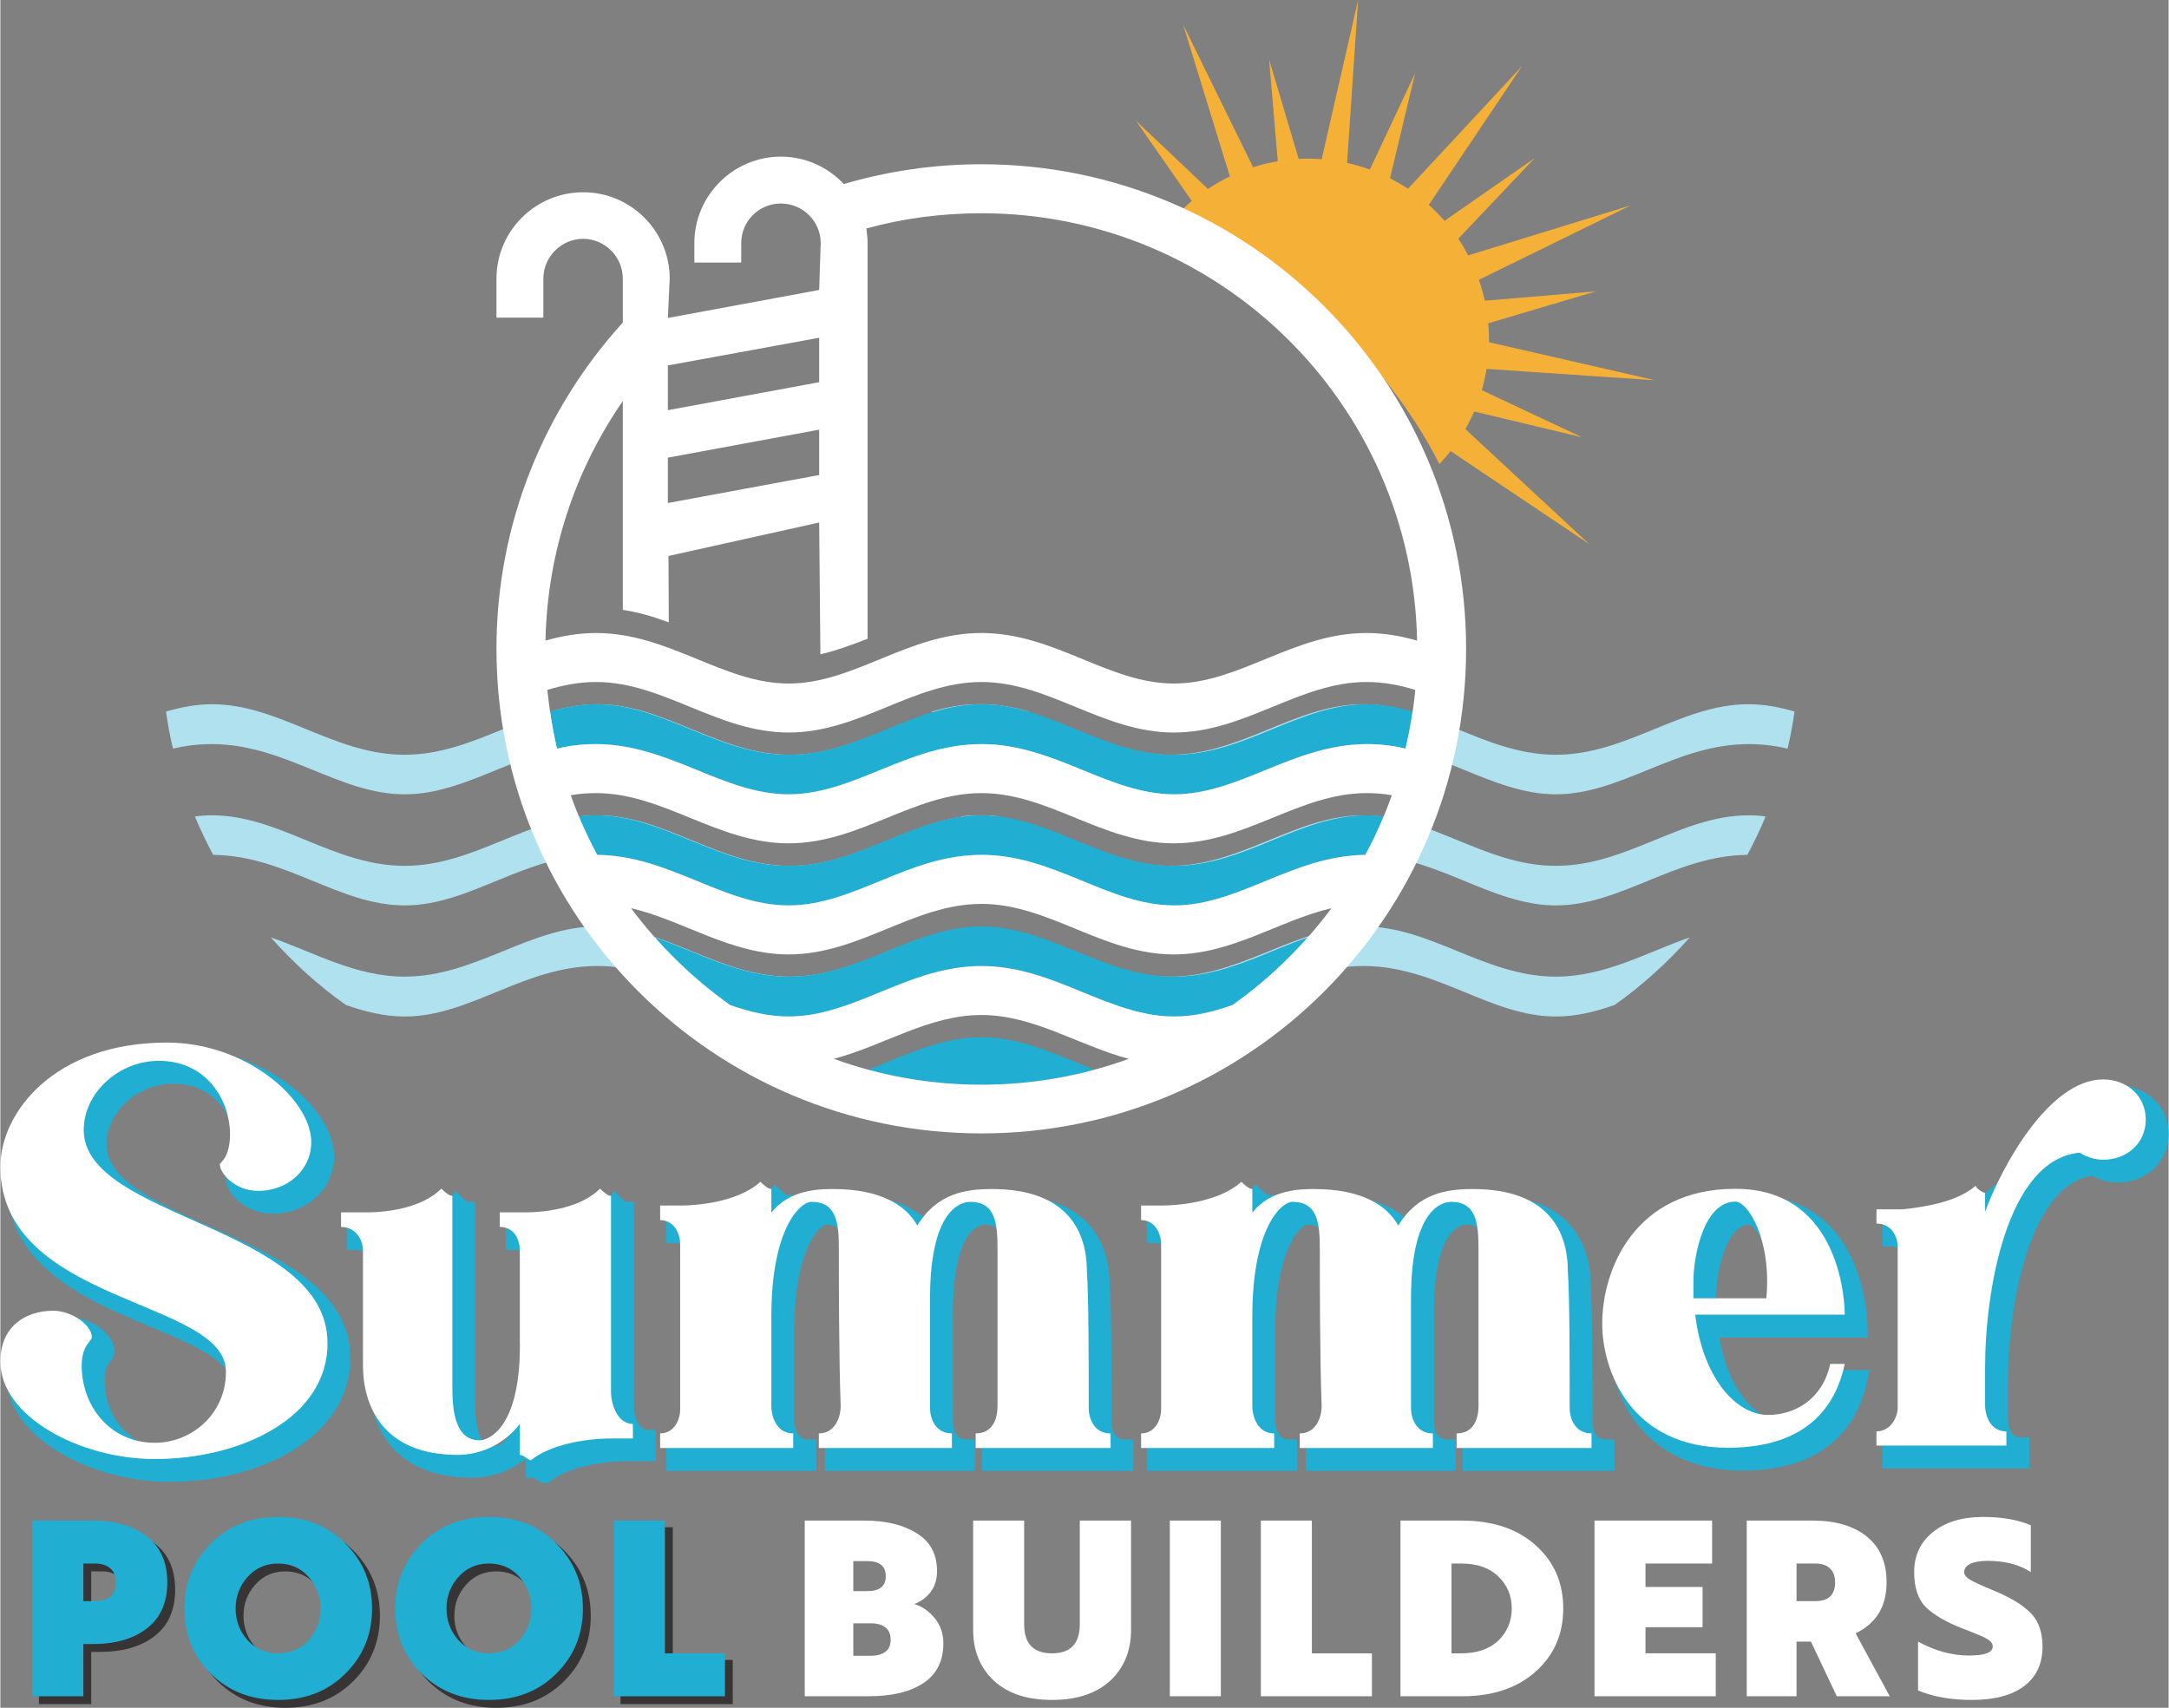 <?xml version="1.0" encoding="UTF-8"?>
<!DOCTYPE svg PUBLIC "-//W3C//DTD SVG 1.1//EN" "http://www.w3.org/Graphics/SVG/1.1/DTD/svg11.dtd">
<!-- Creator: CorelDRAW -->
<svg xmlns="http://www.w3.org/2000/svg" xml:space="preserve" width="800px" height="630px" version="1.1" style="shape-rendering:geometricPrecision; text-rendering:geometricPrecision; image-rendering:optimizeQuality; fill-rule:evenodd; clip-rule:evenodd"
viewBox="0 0 1749.68 1378.36"
 xmlns:xlink="http://www.w3.org/1999/xlink"
 xmlns:xodm="http://www.corel.com/coreldraw/odm/2003">
 <rect x="0" y="0" width="1749.68" height="1378.36" fill="#808080" stroke="none"/>
 <defs>
  <style type="text/css">
   <![CDATA[
    .str0 {stroke:#373435;stroke-miterlimit:2.613}
    .str3 {stroke:#20AED2;stroke-width:13.51;stroke-miterlimit:10}
    .str2 {stroke:#20AED2;stroke-width:13.51;stroke-miterlimit:10}
    .str6 {stroke:#20AED2;stroke-width:13.51;stroke-miterlimit:10}
    .str1 {stroke:#20AED2;stroke-width:13.51;stroke-miterlimit:10}
    .str4 {stroke:#20AED2;stroke-width:13.51;stroke-miterlimit:10}
    .str5 {stroke:#20AED2;stroke-width:13.51;stroke-miterlimit:10}
    .fil2 {fill:none;fill-rule:nonzero}
    .fil4 {fill:#B0E1EE}
    .fil6 {fill:#20AED2}
    .fil7 {fill:white}
    .fil0 {fill:#373435;fill-rule:nonzero}
    .fil1 {fill:#F5B037;fill-rule:nonzero}
    .fil3 {fill:#20AED2;fill-rule:nonzero}
    .fil5 {fill:white;fill-rule:nonzero}
   ]]>
  </style>
 </defs>
 <g id="Layer_x0020_1">
  <path class="fil0 str0" d="M31.64 1233.12l48.44 0c18.38,0 33.02,4.27 43.92,12.8 11.03,8.4 16.54,20.74 16.54,37.02 0,16.41 -5.51,28.82 -16.54,37.22 -10.77,8.41 -25.41,12.61 -43.92,12.61l-7.28 0 0 42.14 -41.16 0 0 -141.79zm50.61 34.66l-9.45 0 0 30.33 9.45 0c11.16,0 16.74,-5.06 16.74,-15.17 0,-4.99 -1.51,-8.76 -4.53,-11.32 -3.02,-2.56 -7.09,-3.84 -12.21,-3.84zm72.08 36.23c0,-20.48 7.09,-37.94 21.27,-52.38 14.31,-14.31 32.42,-21.47 54.35,-21.47 22.06,0 40.17,7.16 54.35,21.47 14.31,14.31 21.47,31.77 21.47,52.38 0,20.88 -7.16,38.41 -21.47,52.59 -14.18,14.17 -32.29,21.26 -54.35,21.26 -21.93,0 -40.04,-7.09 -54.35,-21.26 -14.18,-14.18 -21.27,-31.71 -21.27,-52.59zm41.35 0c0,9.85 3.22,18.39 9.65,25.61 6.43,7.09 14.64,10.63 24.62,10.63 10.11,0 18.31,-3.54 24.62,-10.63 6.43,-7.22 9.65,-15.76 9.65,-25.61 0,-9.71 -3.22,-18.18 -9.65,-25.4 -6.31,-7.22 -14.51,-10.83 -24.62,-10.83 -9.98,0 -18.19,3.61 -24.62,10.83 -6.43,7.22 -9.65,15.69 -9.65,25.4zm128.8 0c0,-20.48 7.09,-37.94 21.27,-52.38 14.31,-14.31 32.42,-21.47 54.35,-21.47 22.06,0 40.17,7.16 54.35,21.47 14.31,14.31 21.47,31.77 21.47,52.38 0,20.88 -7.16,38.41 -21.47,52.59 -14.18,14.17 -32.29,21.26 -54.35,21.26 -21.93,0 -40.04,-7.09 -54.35,-21.26 -14.18,-14.18 -21.27,-31.71 -21.27,-52.59zm41.35 0c0,9.85 3.22,18.39 9.65,25.61 6.44,7.09 14.64,10.63 24.62,10.63 10.11,0 18.31,-3.54 24.62,-10.63 6.43,-7.22 9.65,-15.76 9.65,-25.61 0,-9.71 -3.22,-18.18 -9.65,-25.4 -6.31,-7.22 -14.51,-10.83 -24.62,-10.83 -9.98,0 -18.18,3.61 -24.62,10.83 -6.43,7.22 -9.65,15.69 -9.65,25.4zm224.7 36.24l0 34.66 -89.6 0 0 -141.79 41.16 0 0 107.13 48.44 0z"/>
  <path class="fil1" d="M953.86 169.05c2.45,-2.36 4.96,-4.63 7.56,-6.82l-45.11 -64.84 58.15 55.09c5.64,-3.76 11.56,-7.13 17.69,-10.07l-37.71 -122.54 56.46 115.09c6.47,-2.08 13.1,-3.69 19.89,-4.85l-6.94 -82.04 23.83 80.18c6.11,-0.31 12.3,-0.23 18.55,0.25l29.41 -128.5 -8.9 131.52c6.31,1.38 12.45,3.16 18.39,5.31l36.52 -77.7 -20.27 84.74c5.03,2.56 9.88,5.4 14.53,8.48l91.94 -98.95 -75.15 111.96c4.5,4.03 8.73,8.32 12.68,12.86l72.76 -50.62 -61.67 65.09c2.91,4.32 5.57,8.81 8,13.42l131.19 -40.37 -122.57 60.12c1.93,5.49 3.53,11.12 4.79,16.85l89.58 -7.56 -86.76 25.78c0.45,5.03 0.64,10.13 0.57,15.27l134.26 30.74 -136.2 -9.21c-0.96,5.87 -2.26,11.6 -3.88,17.18l80.95 38.03 -87.13 -20.84c-2.11,4.89 -4.47,9.63 -7.07,14.21l99.94 92.84 -111.86 -75.08c-2.85,3.63 -5.86,7.11 -9.01,10.44 -20.82,-40.89 -50.94,-80.4 -88.25,-115.45 -2.98,-2.8 -6,-5.54 -9.04,-8.24 2.15,2.21 4.3,4.42 6.42,6.69 83.77,89.59 119.12,198.29 93.21,267.67 6.16,-73.55 -33.22,-170.18 -109.83,-252.12 -76.62,-81.94 -170.4,-127.71 -244.2,-126.49 40.29,-12.04 91.88,-3.51 144.28,22.48z"/>
  <g>
   <path class="fil2 str1" d="M1377.88 1046.23c0,-22.03 8.82,-64.72 33.85,-64.72 10.31,0 29.43,30.91 25,78.01 -16.17,0 -42.68,0 -58.85,0 0,-4.41 0,-8.83 0,-13.29l0 0zm60.33 107.44c-26.48,0 -52.98,-30.91 -58.85,-80.95 57.37,0 113.31,0 120.65,0 0,-5.84 -1.44,-101.56 -88.28,-101.56 -80.97,0 -107.43,64.76 -107.43,108.97 0,36.75 22.08,100.04 101.53,100.04 69.19,0 88.31,-39.74 94.18,-67.66 -4.39,0 -8.82,0 -11.73,0 -5.91,27.92 -27.99,41.16 -50.07,41.16l0 0z"/>
   <path id="_1" class="fil3" d="M1377.88 1046.23c0,-22.03 8.82,-64.72 33.85,-64.72 10.31,0 29.43,30.91 25,78.01 -16.17,0 -42.68,0 -58.85,0 0,-4.41 0,-8.83 0,-13.29l0 0zm60.33 107.44c-26.48,0 -52.98,-30.91 -58.85,-80.95 57.37,0 113.31,0 120.65,0 0,-5.84 -1.44,-101.56 -88.28,-101.56 -80.97,0 -107.43,64.76 -107.43,108.97 0,36.75 22.08,100.04 101.53,100.04 69.19,0 88.31,-39.74 94.18,-67.66 -4.39,0 -8.82,0 -11.73,0 -5.91,27.92 -27.99,41.16 -50.07,41.16l0 0z"/>
  </g>
  <g>
   <path class="fil2 str2" d="M889.92 1147.98c0,-35.28 0,-89.74 -1.48,-110.34 0,-30.91 -14.69,-66.29 -76.54,-66.29 -20.6,0 -44.12,3 -60.33,29.49 -8.82,-16.19 -29.43,-29.49 -67.71,-29.49 -10.3,0 -35.3,0 -50.03,19.14l0 -19.14c-2.96,0 -7.35,-4.36 -8.82,-5.83 -16.21,14.71 -45.64,19.13 -64.76,19.13l-16.17 0c0,0 0,7.36 0,11.77 11.74,0 16.17,11.78 16.17,19.14 0,51.51 0,101.51 0,133.89 0,7.36 -4.43,19.13 -16.17,19.13 0,4.42 0,11.78 0,11.78l107.39 0c0,0 0,-7.36 0,-11.78 -13.21,0 -17.64,-13.25 -17.64,-22.08l0 0c0,-17.61 0,-42.68 0,-72.07 0,-72.12 23.56,-92.73 32.38,-92.73 20.6,0 22.08,17.67 22.08,38.22 0,23.6 0,86.89 1.48,126.58l0 0c0,8.83 -4.43,22.08 -17.65,22.08 0,4.42 0,11.78 0,11.78l107.4 0c0,0 0,-7.36 0,-11.78 -13.22,0 -17.65,-11.77 -17.65,-20.6 0,-26.5 0,-61.77 0,-88.27l0 0c0,-72.12 25.04,-78.01 32.38,-78.01 20.6,0 22.09,17.67 22.09,38.22 0,23.6 0,86.89 0,126.58l0 0c0,8.83 -2.96,22.08 -17.66,22.08 0,4.42 0,11.78 0,11.78l108.88 0c0,0 0,-7.36 0,-11.78 -13.21,0 -17.64,-11.77 -17.64,-20.6l0 0z"/>
   <path id="_1_0" class="fil3" d="M889.92 1147.98c0,-35.28 0,-89.74 -1.48,-110.34 0,-30.91 -14.69,-66.29 -76.54,-66.29 -20.6,0 -44.12,3 -60.33,29.49 -8.82,-16.19 -29.43,-29.49 -67.71,-29.49 -10.3,0 -35.3,0 -50.03,19.14l0 -19.14c-2.96,0 -7.35,-4.36 -8.82,-5.83 -16.21,14.71 -45.64,19.13 -64.76,19.13l-16.17 0c0,0 0,7.36 0,11.77 11.74,0 16.17,11.78 16.17,19.14 0,51.51 0,101.51 0,133.89 0,7.36 -4.43,19.13 -16.17,19.13 0,4.42 0,11.78 0,11.78l107.39 0c0,0 0,-7.36 0,-11.78 -13.21,0 -17.64,-13.25 -17.64,-22.08l0 0c0,-17.61 0,-42.68 0,-72.07 0,-72.12 23.56,-92.73 32.38,-92.73 20.6,0 22.08,17.67 22.08,38.22 0,23.6 0,86.89 1.48,126.58l0 0c0,8.83 -4.43,22.08 -17.65,22.08 0,4.42 0,11.78 0,11.78l107.4 0c0,0 0,-7.36 0,-11.78 -13.22,0 -17.65,-11.77 -17.65,-20.6 0,-26.5 0,-61.77 0,-88.27l0 0c0,-72.12 25.04,-78.01 32.38,-78.01 20.6,0 22.09,17.67 22.09,38.22 0,23.6 0,86.89 0,126.58l0 0c0,8.83 -2.96,22.08 -17.66,22.08 0,4.42 0,11.78 0,11.78l108.88 0c0,0 0,-7.36 0,-11.78 -13.21,0 -17.64,-11.77 -17.64,-20.6l0 0z"/>
  </g>
  <g>
   <path class="fil2 str3" d="M78.93 923.64c0,-29.52 27.84,-55.75 60.63,-55.75 39.37,0 57.42,32.79 57.42,59.03 0,19.68 -8.23,22.95 -8.23,24.6 0,6.55 11.48,21.31 31.18,21.31 22.96,0 42.61,-16.4 42.61,-39.35 0,-34.44 -52.44,-80.35 -116.4,-80.35 -91.8,0 -134.47,57.39 -134.47,100.02 0,111.51 182.02,106.59 182.02,165.62 0,34.43 -27.89,57.39 -57.38,57.39 -36.07,0 -59.02,-29.52 -59.02,-62.31 0,-16.4 8.18,-19.68 8.18,-22.96 0,-9.84 -16.42,-21.31 -31.13,-21.31 -22.96,0 -42.67,13.11 -42.67,40.99 0,44.27 63.97,78.71 124.64,78.71 68.85,0 139.36,-32.8 139.36,-93.47 0,-95.1 -196.74,-100.02 -196.74,-172.17l0 0z"/>
   <path id="_1_1" class="fil3" d="M78.93 923.64c0,-29.52 27.84,-55.75 60.63,-55.75 39.37,0 57.42,32.79 57.42,59.03 0,19.68 -8.23,22.95 -8.23,24.6 0,6.55 11.48,21.31 31.18,21.31 22.96,0 42.61,-16.4 42.61,-39.35 0,-34.44 -52.44,-80.35 -116.4,-80.35 -91.8,0 -134.47,57.39 -134.47,100.02 0,111.51 182.02,106.59 182.02,165.62 0,34.43 -27.89,57.39 -57.38,57.39 -36.07,0 -59.02,-29.52 -59.02,-62.31 0,-16.4 8.18,-19.68 8.18,-22.96 0,-9.84 -16.42,-21.31 -31.13,-21.31 -22.96,0 -42.67,13.11 -42.67,40.99 0,44.27 63.97,78.71 124.64,78.71 68.85,0 139.36,-32.8 139.36,-93.47 0,-95.1 -196.74,-100.02 -196.74,-172.17l0 0z"/>
  </g>
  <g>
   <path class="fil2 str4" d="M504.44 1135.88c0,-39.74 0,-158.96 0,-158.96 -2.96,0 -7.39,-4.41 -8.83,-5.88 -14.73,14.72 -41.24,19.13 -60.37,19.13l-20.6 0c0,0 0,7.36 0,11.78 11.78,0 16.21,10.3 16.21,19.13 0,10.3 0,39.74 0,70.65 1.48,72.12 -25.04,82.42 -32.38,82.42 -19.16,0 -22.08,-22.08 -22.08,-42.68 0,-13.25 0,-154.55 0,-154.55 -2.95,0 -7.39,-4.41 -8.82,-5.88 -14.74,14.72 -41.24,19.13 -60.37,19.13l-20.6 0c0,0 0,7.36 0,11.78 11.78,0 17.69,10.3 17.69,19.13 0,17.66 0,82.42 0,92.73 0,30.9 14.69,72.12 76.49,72.12 14.74,0 35.34,-5.89 50.07,-25.02 0,4.41 0,25.02 0,25.02 2.92,0 7.35,4.41 8.83,4.41 16.16,-13.25 45.63,-17.66 64.76,-17.66l17.64 0c0,0 0,-7.36 0,-11.77 -13.25,0 -17.64,-17.67 -17.64,-25.03l0 0z"/>
   <path id="_1_2" class="fil3" d="M504.44 1135.88c0,-39.74 0,-158.96 0,-158.96 -2.96,0 -7.39,-4.41 -8.83,-5.88 -14.73,14.72 -41.24,19.13 -60.37,19.13l-20.6 0c0,0 0,7.36 0,11.78 11.78,0 16.21,10.3 16.21,19.13 0,10.3 0,39.74 0,70.65 1.48,72.12 -25.04,82.42 -32.38,82.42 -19.16,0 -22.08,-22.08 -22.08,-42.68 0,-13.25 0,-154.55 0,-154.55 -2.95,0 -7.39,-4.41 -8.82,-5.88 -14.74,14.72 -41.24,19.13 -60.37,19.13l-20.6 0c0,0 0,7.36 0,11.78 11.78,0 17.69,10.3 17.69,19.13 0,17.66 0,82.42 0,92.73 0,30.9 14.69,72.12 76.49,72.12 14.74,0 35.34,-5.89 50.07,-25.02 0,4.41 0,25.02 0,25.02 2.92,0 7.35,4.41 8.83,4.41 16.16,-13.25 45.63,-17.66 64.76,-17.66l17.64 0c0,0 0,-7.36 0,-11.77 -13.25,0 -17.64,-17.67 -17.64,-25.03l0 0z"/>
  </g>
  <g>
   <path class="fil2 str5" d="M1708.58 882.88c-43.8,0 -81.97,70.55 -95.31,106.77l0 -15.25c-1.86,0 -7.6,-3.81 -7.6,-5.72 -15.27,13.34 -41.95,17.22 -59.12,19.06l-20.94 0c0,0 0,5.72 0,11.44 11.42,0 17.11,9.53 17.11,19.07 0,49.57 0,99.14 0,129.64 0,7.63 -5.69,19.07 -17.11,19.07 0,3.81 0,11.44 0,11.44l104.82 0c0,0 0,-7.63 0,-11.44 -13.34,0 -17.16,-13.35 -17.16,-20.97l0 0c0,-9.54 0,-19.07 0,-30.51 0,-61.01 17.16,-167.77 76.28,-173.49 5.69,3.81 13.34,5.72 19.03,5.72 19.09,0 34.34,-13.35 34.34,-32.41 0,-19.07 -15.25,-32.42 -34.34,-32.42l0 0z"/>
   <path id="_1_3" class="fil3" d="M1708.58 882.88c-43.8,0 -81.97,70.55 -95.31,106.77l0 -15.25c-1.86,0 -7.6,-3.81 -7.6,-5.72 -15.27,13.34 -41.95,17.22 -59.12,19.06l-20.94 0c0,0 0,5.72 0,11.44 11.42,0 17.11,9.53 17.11,19.07 0,49.57 0,99.14 0,129.64 0,7.63 -5.69,19.07 -17.11,19.07 0,3.81 0,11.44 0,11.44l104.82 0c0,0 0,-7.63 0,-11.44 -13.34,0 -17.16,-13.35 -17.16,-20.97l0 0c0,-9.54 0,-19.07 0,-30.51 0,-61.01 17.16,-167.77 76.28,-173.49 5.69,3.81 13.34,5.72 19.03,5.72 19.09,0 34.34,-13.35 34.34,-32.41 0,-19.07 -15.25,-32.42 -34.34,-32.42l0 0z"/>
  </g>
  <path class="fil4" d="M836.33 756.57c34.88,12.03 68.29,31.68 108.09,31.68 57.24,0 100.72,-40.53 155.51,-40.53 54.54,0 98.02,40.53 155.26,40.53 40.05,0 73.21,-19.65 108.1,-31.68 -18.19,20.39 -38.33,38.81 -60.68,54.54 -15.23,5.4 -30.96,9.32 -47.42,9.32 -52.82,0 -96.3,-40.77 -155.26,-40.77 -59.21,0 -102.44,40.77 -155.51,40.77 -16.46,0 -31.94,-3.92 -47.41,-9.32 -22.36,-15.73 -42.5,-34.15 -60.68,-54.54zm-618.17 0c34.88,12.03 68.29,31.68 108.09,31.68 57.24,0 100.73,-40.53 155.52,-40.53 54.53,0 98.01,40.53 155.26,40.53 40.04,0 73.21,-19.65 108.09,-31.68 -18.18,20.39 -38.32,38.81 -60.68,54.54 -15.23,5.4 -30.95,9.32 -47.41,9.32 -52.83,0 -96.31,-40.77 -155.26,-40.77 -59.21,0 -102.45,40.77 -155.52,40.77 -16.45,0 -31.93,-3.92 -47.41,-9.32 -22.36,-15.73 -42.5,-34.15 -60.68,-54.54zm-61.17 -97.53c4.42,-0.74 9.09,-0.99 13.75,-0.99 54.54,0 98.03,40.78 155.51,40.78 57.24,0 100.73,-40.78 155.52,-40.78 54.53,0 98.01,40.78 155.26,40.78 51.3,0 91.45,-32.48 138.26,-39.46l-0.14 -0.33c4.43,-0.74 9.09,-0.99 13.76,-0.99 0.61,0 1.21,0.01 1.81,0.03 0.61,-0.02 1.21,-0.03 1.82,-0.03 4.66,0 9.33,0.25 13.75,0.99l-0.14 0.33c46.81,6.98 86.96,39.46 138.27,39.46 57.24,0 100.72,-40.78 155.51,-40.78 54.54,0 98.02,40.78 155.26,40.78 57.49,0 100.97,-40.78 155.51,-40.78 4.67,0 9.34,0.25 13.76,0.99 -4.42,10.55 -9.34,20.87 -14.74,30.94 -58.47,0.5 -101.71,40.79 -154.53,40.79 -52.82,0 -96.3,-40.79 -155.26,-40.79 -59.21,0 -102.44,40.79 -155.51,40.79 -52.57,0 -95.65,-39.91 -153.7,-40.77 -58.04,0.86 -101.12,40.77 -153.69,40.77 -52.83,0 -96.31,-40.79 -155.26,-40.79 -59.21,0 -102.45,40.79 -155.52,40.79 -52.81,0 -96.05,-40.29 -154.52,-40.79 -5.41,-10.07 -10.32,-20.39 -14.74,-30.94zm1290.81 -84.76c-11.8,-3.44 -24.08,-5.9 -37.1,-5.9 -54.54,0 -98.02,40.79 -155.51,40.79 -57.24,0 -100.72,-40.79 -155.26,-40.79 -54.79,0 -98.27,40.79 -155.51,40.79 -42.6,0 -77.51,-22.4 -114.92,-34l0.13 -0.89c-11.79,-3.44 -24.07,-5.9 -37.09,-5.9 -0.61,0 -1.21,0.01 -1.82,0.02 -0.6,-0.01 -1.2,-0.02 -1.81,-0.02 -12.77,0 -25.05,2.46 -37.09,5.9l0.13 0.9c-37.42,11.6 -72.33,33.99 -114.92,33.99 -57.25,0 -100.73,-40.79 -155.26,-40.79 -54.79,0 -98.28,40.79 -155.52,40.79 -57.48,0 -100.97,-40.79 -155.51,-40.79 -12.77,0 -25.05,2.46 -37.09,5.9 1.48,10.07 3.2,20.14 5.65,29.97 10.07,-2.45 20.39,-3.68 31.44,-3.68 58.97,0 102.45,40.53 155.51,40.53 53.07,0 96.31,-40.53 155.52,-40.53 58.95,0 102.43,40.53 155.26,40.53 52.51,0 95.65,-39.69 153.69,-40.51 58.05,0.82 101.18,40.51 153.7,40.51 53.07,0 96.3,-40.53 155.51,-40.53 58.96,0 102.44,40.53 155.26,40.53 53.06,0 96.55,-40.53 155.51,-40.53 11.06,0 21.38,1.23 31.45,3.68 2.46,-9.83 4.17,-19.9 5.65,-29.97z"/>
  <path class="fil5" d="M1366.21 1034.55c0,-22.02 8.82,-64.71 33.85,-64.71 10.3,0 29.43,30.91 25,78.01 -16.17,0 -42.68,0 -58.85,0 0,-4.42 0,-8.83 0,-13.3l0 0zm60.32 107.45c-26.47,0 -52.98,-30.91 -58.85,-80.95 57.38,0 113.31,0 120.66,0 0,-5.84 -1.44,-101.56 -88.28,-101.56 -80.97,0 -107.44,64.76 -107.44,108.97 0,36.74 22.08,100.03 101.53,100.03 69.19,0 88.32,-39.74 94.19,-67.65 -4.39,0 -8.82,0 -11.74,0 -5.91,27.91 -27.98,41.16 -50.07,41.16l0 0z"/>
  <path class="fil5" d="M878.24 1136.3c0,-35.27 0,-89.73 -1.47,-110.34 0,-30.91 -14.7,-66.28 -76.54,-66.28 -20.6,0 -44.12,2.99 -60.33,29.49 -8.83,-16.19 -29.43,-29.49 -67.71,-29.49 -10.31,0 -35.3,0 -50.04,19.13l0 -19.13c-2.95,0 -7.34,-4.37 -8.82,-5.84 -16.21,14.72 -45.63,19.14 -64.76,19.14l-16.17 0c0,0 0,7.35 0,11.77 11.74,0 16.17,11.77 16.17,19.13 0,51.52 0,101.51 0,133.89 0,7.36 -4.43,19.14 -16.17,19.14 0,4.41 0,11.77 0,11.77l107.4 0c0,0 0,-7.36 0,-11.77 -13.21,0 -17.65,-13.25 -17.65,-22.08l0 0c0,-17.61 0,-42.69 0,-72.07 0,-72.12 23.56,-92.73 32.38,-92.73 20.61,0 22.09,17.66 22.09,38.22 0,23.6 0,86.89 1.47,126.58l0 0c0,8.83 -4.43,22.08 -17.64,22.08 0,4.41 0,11.77 0,11.77l107.4 0c0,0 0,-7.36 0,-11.77 -13.22,0 -17.65,-11.78 -17.65,-20.61 0,-26.49 0,-61.77 0,-88.26l0 0c0,-72.12 25.04,-78.01 32.38,-78.01 20.6,0 22.08,17.66 22.08,38.22 0,23.6 0,86.89 0,126.58l0 0c0,8.83 -2.96,22.08 -17.65,22.08 0,4.41 0,11.77 0,11.77l108.88 0c0,0 0,-7.36 0,-11.77 -13.21,0 -17.65,-11.78 -17.65,-20.61l0 0z"/>
  <path class="fil5" d="M67.26 911.96c0,-29.51 27.84,-55.75 60.62,-55.75 39.37,0 57.43,32.8 57.43,59.04 0,19.67 -8.24,22.95 -8.24,24.59 0,6.56 11.48,21.32 31.19,21.32 22.95,0 42.61,-16.4 42.61,-39.36 0,-34.43 -52.44,-80.34 -116.41,-80.34 -91.8,0 -134.46,57.39 -134.46,100.02 0,111.5 182.02,106.58 182.02,165.61 0,34.44 -27.9,57.39 -57.38,57.39 -36.08,0 -59.03,-29.51 -59.03,-62.31 0,-16.39 8.18,-19.67 8.18,-22.95 0,-9.84 -16.41,-21.32 -31.13,-21.32 -22.96,0 -42.66,13.12 -42.66,40.99 0,44.28 63.97,78.71 124.64,78.71 68.85,0 139.36,-32.79 139.36,-93.46 0,-95.11 -196.74,-100.03 -196.74,-172.18l0 0z"/>
  <path class="fil5" d="M492.76 1124.21c0,-39.74 0,-158.96 0,-158.96 -2.95,0 -7.38,-4.42 -8.82,-5.89 -14.74,14.72 -41.24,19.14 -60.37,19.14l-20.6 0c0,0 0,7.36 0,11.77 11.77,0 16.21,10.3 16.21,19.14 0,10.3 0,39.74 0,70.64 1.47,72.12 -25.04,82.43 -32.38,82.43 -19.17,0 -22.08,-22.08 -22.08,-42.69 0,-13.24 0,-154.54 0,-154.54 -2.96,0 -7.39,-4.42 -8.83,-5.89 -14.73,14.72 -41.24,19.14 -60.37,19.14l-20.6 0c0,0 0,7.36 0,11.77 11.78,0 17.69,10.3 17.69,19.14 0,17.66 0,82.42 0,92.72 0,30.91 14.69,72.12 76.5,72.12 14.73,0 35.33,-5.89 50.07,-25.02 0,4.42 0,25.02 0,25.02 2.91,0 7.35,4.42 8.82,4.42 16.17,-13.25 45.63,-17.67 64.76,-17.67l17.65 0c0,0 0,-7.35 0,-11.77 -13.26,0 -17.65,-17.66 -17.65,-25.02l0 0z"/>
  <path class="fil5" d="M1696.91 871.21c-43.81,0 -81.97,70.54 -95.32,106.77l0 -15.26c-1.86,0 -7.6,-3.81 -7.6,-5.72 -15.26,13.35 -41.95,17.23 -59.11,19.07l-20.95 0c0,0 0,5.72 0,11.44 11.43,0 17.12,9.53 17.12,19.06 0,49.57 0,99.14 0,129.65 0,7.62 -5.69,19.06 -17.12,19.06 0,3.82 0,11.44 0,11.44l104.83 0c0,0 0,-7.62 0,-11.44 -13.34,0 -17.17,-13.34 -17.17,-20.97l0 0c0,-9.53 0,-19.06 0,-30.5 0,-61.01 17.17,-167.78 76.29,-173.5 5.68,3.82 13.33,5.72 19.03,5.72 19.08,0 34.33,-13.34 34.33,-32.41 0,-19.06 -15.25,-32.41 -34.33,-32.41l0 0z"/>
  <path class="fil6" d="M1139.54 574.28c-11.79,-3.44 -24.07,-5.9 -37.09,-5.9 -54.54,0 -98.03,40.79 -155.51,40.79 -57.25,0 -100.73,-40.79 -155.27,-40.79 -54.78,0 -98.27,40.79 -155.51,40.79 -57.48,0 -100.97,-40.79 -155.51,-40.79 -12.77,0 -25.05,2.46 -37.09,5.9 1.48,10.07 3.2,20.14 5.65,29.97 10.07,-2.45 20.39,-3.68 31.44,-3.68 58.96,0 102.45,40.53 155.51,40.53 53.07,0 96.31,-40.53 155.51,-40.53 58.96,0 102.44,40.53 155.27,40.53 53.06,0 96.54,-40.53 155.51,-40.53 11.05,0 21.37,1.23 31.44,3.68 2.46,-9.83 4.17,-19.9 5.65,-29.97l0 0zm-672.64 84.76c4.42,-0.74 9.09,-0.99 13.75,-0.99 54.54,0 98.03,40.78 155.51,40.78 57.24,0 100.73,-40.78 155.51,-40.78 54.54,0 98.02,40.78 155.27,40.78 57.48,0 100.97,-40.78 155.51,-40.78 4.66,0 9.33,0.25 13.75,0.99 -4.42,10.55 -9.34,20.87 -14.74,30.94 -58.47,0.5 -101.71,40.79 -154.52,40.79 -52.83,0 -96.31,-40.79 -155.27,-40.79 -59.2,0 -102.44,40.79 -155.51,40.79 -52.81,0 -96.05,-40.29 -154.52,-40.79 -5.41,-10.07 -10.32,-20.39 -14.74,-30.94l0 0zm61.17 97.53c34.88,12.03 68.29,31.68 108.09,31.68 57.24,0 100.73,-40.53 155.51,-40.53 54.54,0 98.02,40.53 155.27,40.53 40.04,0 73.2,-19.65 108.09,-31.68 -18.18,20.39 -38.32,38.81 -60.68,54.54 -15.23,5.4 -30.95,9.32 -47.41,9.32 -52.83,0 -96.31,-40.77 -155.27,-40.77 -59.2,0 -102.44,40.77 -155.51,40.77 -16.45,0 -31.93,-3.92 -47.41,-9.32 -22.36,-15.73 -42.5,-34.15 -60.68,-54.54l0 0zm172.21 106.86c29.97,-11.79 58.72,-26.29 91.39,-26.29 32.43,0 61.17,14.5 91.15,26.29 -29.24,7.86 -59.7,12.03 -91.15,12.03 -31.69,0 -62.15,-4.17 -91.39,-12.03l0 0z"/>
  <path class="fil7" d="M660.73 383.39l0 -36.6 -122.1 22.59 0 36.61c40.79,-7.61 81.32,-14.98 122.1,-22.6l0 0zm-122.1 -52.32l122.1 -22.6 0 -35.87 -122.1 22.35 0 36.12zm-98.76 185.96c13.02,-3.68 26.54,-6.13 40.78,-6.13 58.96,0 102.45,40.77 155.51,40.77 53.07,0 96.31,-40.77 155.51,-40.77 58.96,0 102.44,40.77 155.27,40.77 53.06,0 96.54,-40.77 155.51,-40.77 14.49,0 27.75,2.45 40.78,6.13 -3.69,-191.12 -159.69,-344.91 -351.56,-344.91 -32.18,0 -63.38,4.17 -92.86,12.28 0.49,3.93 0.98,7.86 0.98,11.8l0 319.36c-12.77,4.92 -25.3,9.58 -38.07,12.53l-0.99 -106.37 -121.61 27.02 0.25 53.56c-11.79,-4.43 -24.07,-8.11 -37.09,-10.08l0 -168.53c-38.08,55.03 -60.93,121.61 -62.41,193.34l0 0zm701.88 39.81c-12.78,-3.94 -25.55,-6.39 -39.3,-6.39 -54.54,0 -98.03,40.77 -155.51,40.77 -57.25,0 -100.73,-40.77 -155.27,-40.77 -54.78,0 -98.27,40.77 -155.51,40.77 -57.48,0 -100.97,-40.77 -155.51,-40.77 -13.51,0 -26.52,2.45 -39.3,6.39 1.72,15.97 4.18,31.93 7.86,47.41 10.07,-2.45 20.39,-3.68 31.44,-3.68 58.96,0 102.45,40.53 155.51,40.53 53.07,0 96.31,-40.53 155.51,-40.53 58.96,0 102.44,40.53 155.27,40.53 53.06,0 96.54,-40.53 155.51,-40.53 11.05,0 21.37,1.23 31.44,3.68 3.68,-15.48 6.39,-31.44 7.86,-47.41l0 0zm-18.92 85c-5.89,16.7 -13.02,32.92 -21.37,48.14 -58.47,0.5 -101.71,40.79 -154.52,40.79 -52.83,0 -96.31,-40.79 -155.27,-40.79 -59.2,0 -102.44,40.79 -155.51,40.79 -52.81,0 -96.05,-40.29 -154.52,-40.79 -8.35,-15.22 -15.48,-31.44 -21.37,-48.14 6.63,-1.23 13.51,-1.72 20.38,-1.72 54.54,0 98.03,40.53 155.51,40.53 57.24,0 100.73,-40.53 155.51,-40.53 54.54,0 98.02,40.53 155.27,40.53 57.48,0 100.97,-40.53 155.51,-40.53 6.87,0 13.75,0.49 20.38,1.72l0 0zm-48.64 91.14c-22.35,29.97 -49.13,56.51 -79.84,78.13 -15.23,5.4 -30.95,9.32 -47.41,9.32 -52.83,0 -96.31,-40.77 -155.27,-40.77 -59.2,0 -102.44,40.77 -155.51,40.77 -16.45,0 -31.93,-3.92 -47.41,-9.32 -30.46,-21.62 -57.49,-48.16 -79.84,-78.13 42.25,9.83 80.09,37.34 127.25,37.34 57.24,0 100.73,-40.79 155.51,-40.79 54.54,0 98.02,40.79 155.27,40.79 47.17,0 85,-27.51 127.25,-37.34l0 0zm-163.61 121.6c-37.1,13.52 -77.14,20.88 -118.91,20.88 -41.76,0 -81.81,-7.36 -119.15,-20.88 40.78,-10.8 76.65,-35.37 119.15,-35.37 42.25,0 78.13,24.57 118.91,35.37l0 0zm-229.95 -706.05c35.13,-10.32 72.47,-15.96 111.04,-15.96 215.95,0 391.11,175.16 391.11,391.1 0,216.19 -175.16,391.11 -391.11,391.11 -216.19,0 -391.35,-174.92 -391.35,-391.11 0,-101.46 38.82,-193.83 101.96,-263.35l0 -35.38c0,-17.69 -14.5,-32.19 -31.94,-32.19 -17.69,0 -32.18,14.5 -32.18,32.19l0 31.44 -37.84 0 0 -31.44c0,-38.58 31.45,-69.77 70.02,-69.77 38.32,0 69.77,31.19 69.77,69.77l-1.48 31.69 122.1 -22.6 1.23 -37.83c0,-17.69 -14.49,-31.94 -32.18,-31.94 -17.69,0 -31.94,14.25 -31.94,31.94l0 15.71 -37.83 0 0 -15.71c0,-38.34 31.44,-69.78 69.77,-69.78 20.14,0 38.08,8.6 50.85,22.11l0 0z"/>
  <path class="fil3" d="M25.8 1227.28l48.45 0c18.38,0 33.02,4.27 43.91,12.8 11.03,8.4 16.54,20.74 16.54,37.03 0,16.41 -5.51,28.81 -16.54,37.22 -10.76,8.4 -25.4,12.6 -43.91,12.6l-7.29 0 0 42.14 -41.16 0 0 -141.79zm50.61 34.66l-9.45 0 0 30.33 9.45 0c11.16,0 16.74,-5.06 16.74,-15.16 0,-4.99 -1.51,-8.77 -4.53,-11.33 -3.02,-2.56 -7.09,-3.84 -12.21,-3.84zm72.08 36.24c0,-20.48 7.09,-37.95 21.27,-52.39 14.31,-14.31 32.43,-21.46 54.35,-21.46 22.06,0 40.18,7.15 54.35,21.46 14.32,14.31 21.47,31.77 21.47,52.39 0,20.87 -7.15,38.4 -21.47,52.58 -14.17,14.18 -32.29,21.27 -54.35,21.27 -21.92,0 -40.04,-7.09 -54.35,-21.27 -14.18,-14.18 -21.27,-31.71 -21.27,-52.58zm41.35 0c0,9.84 3.22,18.38 9.65,25.6 6.44,7.09 14.64,10.63 24.62,10.63 10.11,0 18.32,-3.54 24.62,-10.63 6.43,-7.22 9.65,-15.76 9.65,-25.6 0,-9.72 -3.22,-18.19 -9.65,-25.41 -6.3,-7.22 -14.51,-10.83 -24.62,-10.83 -9.98,0 -18.18,3.61 -24.62,10.83 -6.43,7.22 -9.65,15.69 -9.65,25.41zm128.8 0c0,-20.48 7.09,-37.95 21.27,-52.39 14.31,-14.31 32.43,-21.46 54.35,-21.46 22.06,0 40.18,7.15 54.36,21.46 14.31,14.31 21.46,31.77 21.46,52.39 0,20.87 -7.15,38.4 -21.46,52.58 -14.18,14.18 -32.3,21.27 -54.36,21.27 -21.92,0 -40.04,-7.09 -54.35,-21.27 -14.18,-14.18 -21.27,-31.71 -21.27,-52.58zm41.36 0c0,9.84 3.21,18.38 9.65,25.6 6.43,7.09 14.63,10.63 24.61,10.63 10.11,0 18.32,-3.54 24.62,-10.63 6.43,-7.22 9.65,-15.76 9.65,-25.6 0,-9.72 -3.22,-18.19 -9.65,-25.41 -6.3,-7.22 -14.51,-10.83 -24.62,-10.83 -9.98,0 -18.18,3.61 -24.61,10.83 -6.44,7.22 -9.65,15.69 -9.65,25.41zm224.7 36.23l0 34.66 -89.61 0 0 -141.79 41.16 0 0 107.13 48.45 0z"/>
  <path class="fil5" d="M700.49 1369.07l-51.4 0 0 -141.79 48.25 0c17.33,0 31.38,3.42 42.14,10.24 10.9,6.7 16.35,16.87 16.35,30.53 0,6.56 -1.67,12.11 -5.02,16.64 -3.35,4.53 -7.78,7.84 -13.29,9.94 6.17,1.84 11.61,5.58 16.34,11.23 4.73,5.77 7.09,12.6 7.09,20.48 0,14.18 -5.32,24.85 -15.95,32 -10.64,7.16 -25.47,10.73 -44.51,10.73zm2.17 -58.88l-14.38 0 0 26.19 14.38 0c4.73,0 8.53,-1.05 11.42,-3.15 2.89,-2.1 4.33,-5.38 4.33,-9.84 0,-4.47 -1.44,-7.78 -4.33,-9.95 -2.89,-2.17 -6.69,-3.25 -11.42,-3.25zm-2.96 -50.22l-11.42 0 0 24.23 11.42 0c9.85,0 14.78,-4.01 14.78,-12.02 0,-8.14 -4.93,-12.21 -14.78,-12.21zm85.28 55.54l0 -88.23 41.16 0 0 83.7c0,15.62 7.48,23.43 22.44,23.43 14.97,0 22.46,-7.81 22.46,-23.43l0 -83.7 41.35 0 0 88.23c0,16.93 -5.64,30.65 -16.93,41.16 -11.3,10.24 -26.92,15.36 -46.88,15.36 -19.95,0 -35.51,-5.12 -46.67,-15.36 -11.29,-10.51 -16.93,-24.23 -16.93,-41.16zm158.72 -88.23l41.16 0 0 141.79 -41.16 0 0 -141.79zm163.07 107.13l0 34.66 -89.61 0 0 -141.79 41.16 0 0 107.13 48.45 0zm72.66 34.66l-49.62 0 0 -141.79 49.62 0c24.82,0 44.64,6.63 59.48,19.89 14.83,13.26 22.25,30.26 22.25,51.01 0,20.74 -7.42,37.74 -22.25,51 -14.84,13.26 -34.66,19.89 -59.48,19.89zm-0.59 -107.13l-7.87 0 0 72.47 7.87 0c12.87,0 22.91,-3.48 30.13,-10.43 7.09,-7.09 10.64,-15.69 10.64,-25.8 0,-10.24 -3.55,-18.78 -10.64,-25.6 -7.09,-7.09 -17.13,-10.64 -30.13,-10.64zm205.4 107.13l-97.87 0 0 -141.79 94.92 0 0 34.66 -53.76 0 0 18.91 46.08 0 0 32.49 -46.08 0 0 21.07 56.71 0 0 34.66zm112.85 -50.8l27.57 50.8 -42.74 0 -20.87 -44.11 -11.62 0 0 44.11 -40.18 0 0 -141.79 53.37 0c18.38,0 32.89,4.3 43.53,12.9 10.63,8.6 15.95,20.91 15.95,36.93 0,19.43 -8.34,33.15 -25.01,41.16zm-32.3 -56.33l-15.36 0 0 30.33 15.36 0c10.5,0 15.75,-5.06 15.75,-15.16 0,-4.99 -1.41,-8.77 -4.23,-11.33 -2.82,-2.56 -6.66,-3.84 -11.52,-3.84zm142.97 21.47c12.74,5.25 22.19,10.7 28.36,16.34 7.88,6.7 11.82,16.41 11.82,29.15 0,13.78 -4.93,24.42 -14.77,31.9 -9.85,7.49 -23.96,11.23 -42.34,11.23 -16.81,0 -31.25,-2.56 -43.33,-7.68l0 -39.39c13.66,7.48 27.38,11.22 41.16,11.22 12.73,0 19.1,-2.42 19.1,-7.28 0,-2.5 -1.77,-4.66 -5.31,-6.5 -2.24,-1.31 -6.9,-3.35 -13.99,-6.1 -2.88,-1.05 -4.59,-1.71 -5.12,-1.97 -13.13,-5.12 -22.97,-10.84 -29.54,-17.14 -6.3,-6.43 -9.45,-15.88 -9.45,-28.36 0,-13.39 5.06,-24.15 15.16,-32.29 10.11,-8.14 23.57,-12.21 40.37,-12.21 15.23,0 28.1,2.23 38.6,6.69l0 37.81c-9.19,-6.04 -20.87,-9.06 -35.05,-9.06 -5.78,0 -10.34,0.79 -13.69,2.37 -3.34,1.57 -5.02,3.81 -5.02,6.69 0,2.24 1.54,4.27 4.63,6.11 3.08,1.84 9.22,4.66 18.41,8.47z"/>
  <g>
   <path class="fil2 str6" d="M1278.03 1147.98c0,-35.28 0,-89.74 -1.47,-110.34 0,-30.91 -14.7,-66.29 -76.55,-66.29 -20.6,0 -44.12,3 -60.33,29.49 -8.82,-16.19 -29.42,-29.49 -67.71,-29.49 -10.3,0 -35.3,0 -50.03,19.14l0 -19.14c-2.95,0 -7.34,-4.36 -8.82,-5.83 -16.21,14.71 -45.64,19.13 -64.76,19.13l-16.17 0c0,0 0,7.36 0,11.77 11.74,0 16.17,11.78 16.17,19.14 0,51.51 0,101.51 0,133.89 0,7.36 -4.43,19.13 -16.17,19.13 0,4.42 0,11.78 0,11.78l107.4 0c0,0 0,-7.36 0,-11.78 -13.21,0 -17.65,-13.25 -17.65,-22.08l0 0c0,-17.61 0,-42.68 0,-72.07 0,-72.12 23.56,-92.73 32.38,-92.73 20.6,0 22.08,17.67 22.08,38.22 0,23.6 0,86.89 1.48,126.58l0 0c0,8.83 -4.43,22.08 -17.65,22.08 0,4.42 0,11.78 0,11.78l107.4 0c0,0 0,-7.36 0,-11.78 -13.21,0 -17.64,-11.77 -17.64,-20.6 0,-26.5 0,-61.77 0,-88.27l0 0c0,-72.12 25.03,-78.01 32.38,-78.01 20.6,0 22.08,17.67 22.08,38.22 0,23.6 0,86.89 0,126.58l0 0c0,8.83 -2.96,22.08 -17.65,22.08 0,4.42 0,11.78 0,11.78l108.87 0c0,0 0,-7.36 0,-11.78 -13.21,0 -17.64,-11.77 -17.64,-20.6l0 0z"/>
   <path id="_1_4" class="fil3" d="M1278.03 1147.98c0,-35.28 0,-89.74 -1.47,-110.34 0,-30.91 -14.7,-66.29 -76.55,-66.29 -20.6,0 -44.12,3 -60.33,29.49 -8.82,-16.19 -29.42,-29.49 -67.71,-29.49 -10.3,0 -35.3,0 -50.03,19.14l0 -19.14c-2.95,0 -7.34,-4.36 -8.82,-5.83 -16.21,14.71 -45.64,19.13 -64.76,19.13l-16.17 0c0,0 0,7.36 0,11.77 11.74,0 16.17,11.78 16.17,19.14 0,51.51 0,101.51 0,133.89 0,7.36 -4.43,19.13 -16.17,19.13 0,4.42 0,11.78 0,11.78l107.4 0c0,0 0,-7.36 0,-11.78 -13.21,0 -17.65,-13.25 -17.65,-22.08l0 0c0,-17.61 0,-42.68 0,-72.07 0,-72.12 23.56,-92.73 32.38,-92.73 20.6,0 22.08,17.67 22.08,38.22 0,23.6 0,86.89 1.48,126.58l0 0c0,8.83 -4.43,22.08 -17.65,22.08 0,4.42 0,11.78 0,11.78l107.4 0c0,0 0,-7.36 0,-11.78 -13.21,0 -17.64,-11.77 -17.64,-20.6 0,-26.5 0,-61.77 0,-88.27l0 0c0,-72.12 25.03,-78.01 32.38,-78.01 20.6,0 22.08,17.67 22.08,38.22 0,23.6 0,86.89 0,126.58l0 0c0,8.83 -2.96,22.08 -17.65,22.08 0,4.42 0,11.78 0,11.78l108.87 0c0,0 0,-7.36 0,-11.78 -13.21,0 -17.64,-11.77 -17.64,-20.6l0 0z"/>
  </g>
  <path class="fil5" d="M1266.36 1136.3c0,-35.27 0,-89.73 -1.48,-110.34 0,-30.91 -14.69,-66.28 -76.54,-66.28 -20.6,0 -44.12,2.99 -60.33,29.49 -8.82,-16.19 -29.43,-29.49 -67.71,-29.49 -10.3,0 -35.3,0 -50.03,19.13l0 -19.13c-2.96,0 -7.35,-4.37 -8.82,-5.84 -16.22,14.72 -45.64,19.14 -64.77,19.14l-16.16 0c0,0 0,7.35 0,11.77 11.73,0 16.16,11.77 16.16,19.13 0,51.52 0,101.51 0,133.89 0,7.36 -4.43,19.14 -16.16,19.14 0,4.41 0,11.77 0,11.77l107.39 0c0,0 0,-7.36 0,-11.77 -13.21,0 -17.64,-13.25 -17.64,-22.08l0 0c0,-17.61 0,-42.69 0,-72.07 0,-72.12 23.55,-92.73 32.38,-92.73 20.6,0 22.08,17.66 22.08,38.22 0,23.6 0,86.89 1.48,126.58l0 0c0,8.83 -4.43,22.08 -17.65,22.08 0,4.41 0,11.77 0,11.77l107.4 0c0,0 0,-7.36 0,-11.77 -13.22,0 -17.65,-11.78 -17.65,-20.61 0,-26.49 0,-61.77 0,-88.26l0 0c0,-72.12 25.04,-78.01 32.38,-78.01 20.6,0 22.09,17.66 22.09,38.22 0,23.6 0,86.89 0,126.58l0 0c0,8.83 -2.96,22.08 -17.66,22.08 0,4.41 0,11.77 0,11.77l108.88 0c0,0 0,-7.36 0,-11.77 -13.21,0 -17.64,-11.78 -17.64,-20.61l0 0z"/>
 </g>
</svg>
